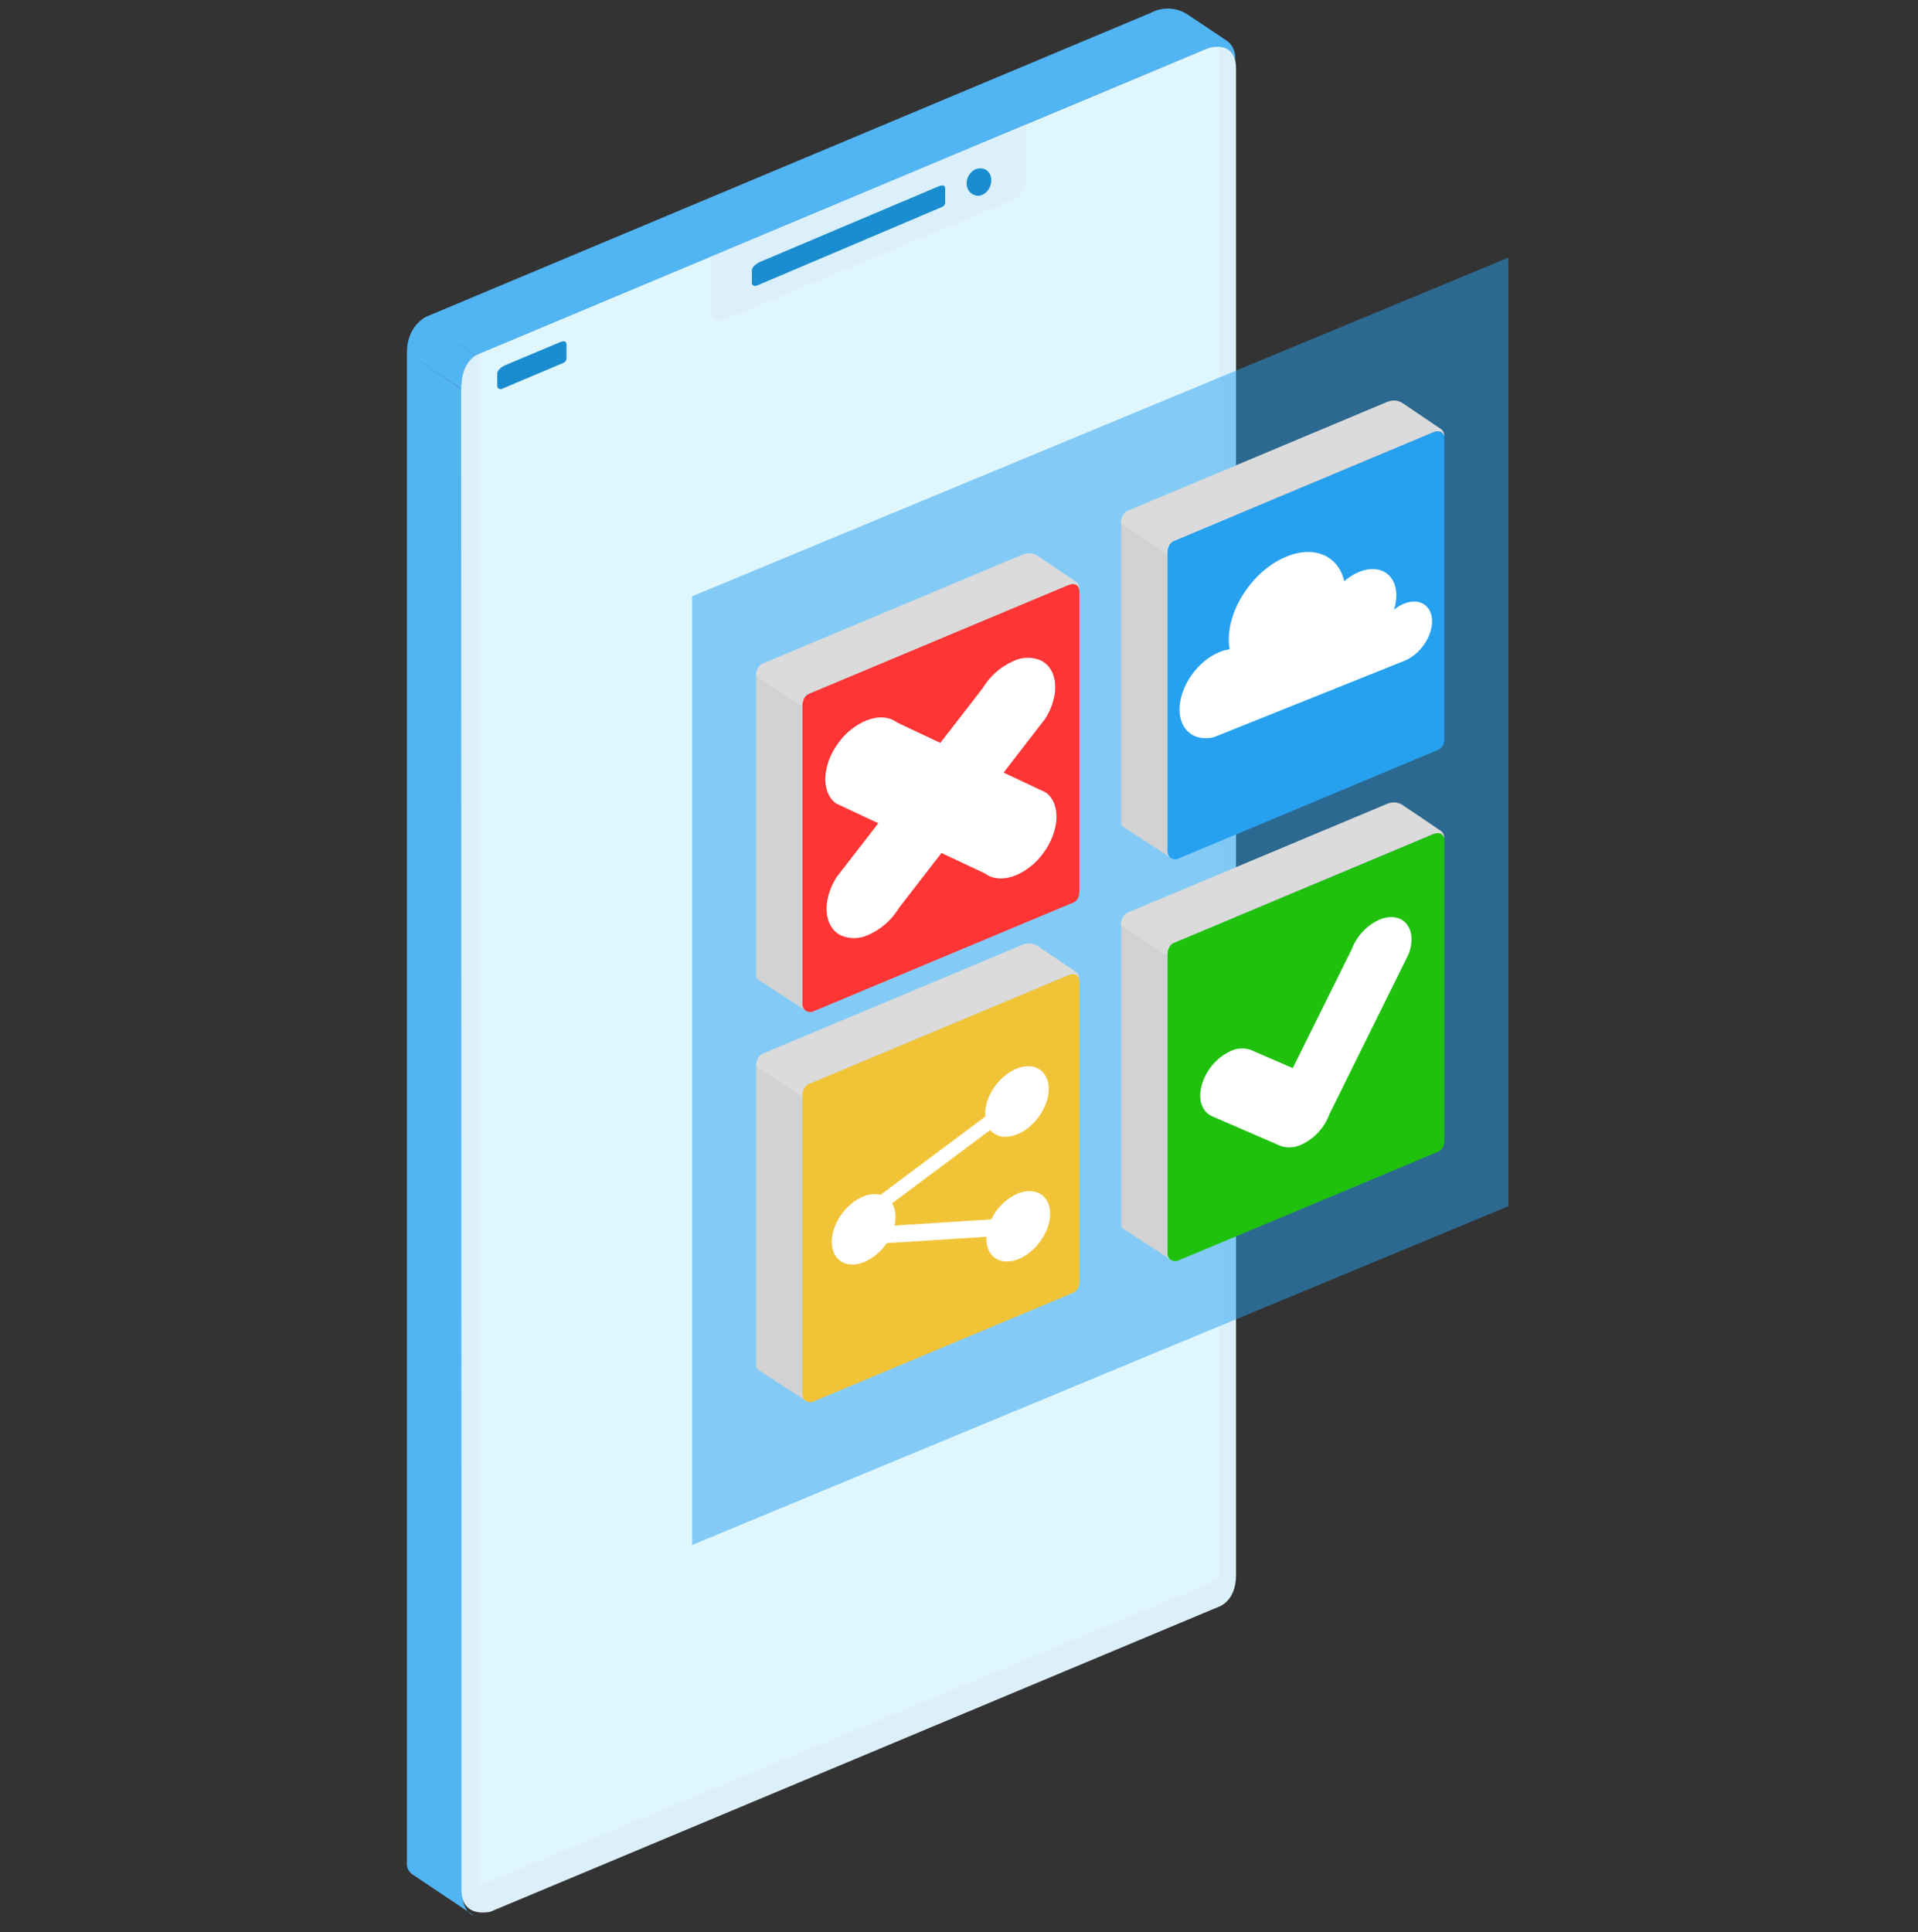 <svg width="139" height="140" viewBox="0 0 139 140" fill="none" xmlns="http://www.w3.org/2000/svg">
<rect x="0" y="0" width="139" height="140" fill="#333333" stroke="none"/>
<path d="M89.576 4.972V114.147C89.576 116.102 88.26 116.46 88.26 116.46L35.518 138.542C33.145 138.948 33.416 136.692 33.416 136.692V28.085C33.416 25.878 34.87 25.55 34.87 25.55L87.403 3.555C87.403 3.555 89.576 2.641 89.576 4.972Z" fill="#DBF0FB"/>
<path d="M29.828 135.788L34.334 138.805C33.495 138.537 33.443 137.088 33.443 137.088L33.417 28.191L29.49 25.52V134.967C29.473 135.121 29.495 135.277 29.555 135.421C29.613 135.564 29.707 135.69 29.828 135.788Z" fill="#51B4F3"/>
<path d="M34.451 25.763C34.451 25.763 33.41 26.299 33.42 28.189L29.492 25.543C29.492 24.171 30.178 23.45 30.589 23.14L34.451 25.763Z" fill="#51B4F3"/>
<path d="M30.555 23.162C30.655 23.078 30.765 23.008 30.883 22.952L83.421 0.922C83.834 0.703 84.299 0.6 84.766 0.624C85.234 0.648 85.686 0.798 86.075 1.057L88.886 2.937C88.886 2.937 89.579 3.308 89.527 4.394C89.527 4.394 89.311 2.925 87.439 3.543L34.45 25.763L30.555 23.162Z" fill="#51B4F3"/>
<path d="M87.278 3.611L34.688 25.663V136.675L88.34 114.47V3.396C87.974 3.376 87.608 3.45 87.278 3.611Z" fill="#E0F6FD"/>
<path d="M40.803 26.307L36.385 28.174C36.352 28.19 36.316 28.198 36.28 28.199C36.244 28.199 36.208 28.192 36.175 28.177C36.142 28.162 36.112 28.14 36.089 28.113C36.065 28.086 36.047 28.054 36.037 28.019V27.155C35.984 26.855 36.312 26.59 36.678 26.437L40.608 24.785C41.019 24.627 41.079 24.83 41.054 25.115V24.947V25.891C41.067 25.979 41.05 26.068 41.004 26.144C40.958 26.22 40.887 26.278 40.803 26.307Z" fill="#198DCF"/>
<path d="M51.51 18.611V22.353C51.51 22.353 51.362 23.62 52.511 23.139L73.462 14.447C73.462 14.447 74.481 14.1 74.383 12.582V9.013L51.51 18.611Z" fill="#DBF0FB"/>
<path d="M68.243 15.009L54.84 20.7C54.807 20.716 54.771 20.724 54.735 20.725C54.698 20.725 54.662 20.718 54.628 20.703C54.595 20.688 54.565 20.666 54.541 20.638C54.517 20.61 54.5 20.577 54.49 20.542V19.678C54.437 19.38 54.765 19.115 55.131 18.957L68.053 13.49C68.464 13.33 68.524 13.537 68.496 13.82V13.655V14.591C68.511 14.68 68.494 14.771 68.447 14.847C68.401 14.924 68.329 14.981 68.243 15.009Z" fill="#198DCF"/>
<path d="M71.6 12.427C71.993 12.825 71.87 13.581 71.452 13.949C71.311 14.075 71.137 14.157 70.951 14.187C70.834 14.193 70.717 14.174 70.607 14.132C70.497 14.091 70.397 14.027 70.313 13.945C70.229 13.863 70.163 13.764 70.118 13.656C70.074 13.547 70.052 13.431 70.055 13.313C70.052 13.156 70.08 13.001 70.14 12.855C70.199 12.71 70.288 12.579 70.4 12.47C70.519 12.348 70.669 12.263 70.834 12.224C70.999 12.185 71.172 12.194 71.332 12.249C71.433 12.288 71.525 12.348 71.6 12.427Z" fill="#198DCF"/>
<path opacity="0.5" d="M109.312 18.669L50.16 43.209V111.957L109.312 87.411V18.669Z" fill="#26A1F0"/>
<path d="M78.224 42.886V64.588C78.224 65.289 77.754 65.414 77.754 65.414L58.898 73.308C58.803 73.34 58.7 73.346 58.601 73.326C58.502 73.306 58.41 73.26 58.334 73.194C58.258 73.127 58.201 73.042 58.168 72.946C58.135 72.851 58.128 72.748 58.147 72.649V51.153C58.147 50.361 58.666 50.244 58.666 50.244L77.441 42.378C77.441 42.378 78.224 42.053 78.224 42.886Z" fill="#FF3535"/>
<path d="M54.909 70.964L58.469 73.284C58.171 73.189 58.153 72.784 58.153 72.784V51.177L54.801 48.984V70.663C54.792 70.719 54.797 70.775 54.816 70.828C54.835 70.88 54.867 70.927 54.909 70.964Z" fill="#D2D2D2"/>
<path d="M75.253 40.318L77.285 41.69L77.979 42.16C78.062 42.217 78.127 42.296 78.168 42.388C78.209 42.48 78.223 42.581 78.209 42.681C78.209 42.681 78.132 42.155 77.458 42.378L58.515 50.319C58.515 50.319 58.142 50.512 58.147 51.185L54.795 49.002C54.783 48.816 54.823 48.63 54.912 48.467C55 48.303 55.133 48.167 55.296 48.076L74.096 40.193C74.284 40.112 74.488 40.081 74.691 40.103C74.894 40.125 75.087 40.199 75.253 40.318Z" fill="#DBDBDB"/>
<path d="M55.246 48.105C55.246 48.105 54.812 48.253 54.812 48.934L58.147 51.187C58.147 50.513 58.515 50.321 58.515 50.321L55.246 48.105Z" fill="#DBDBDB"/>
<path d="M73.462 47.894C73.769 47.75 74.102 47.672 74.441 47.666C74.779 47.66 75.115 47.724 75.427 47.856C76.679 48.464 76.829 50.359 75.76 52.067L72.731 55.987L75.813 57.437C76.907 58.28 76.794 60.27 75.562 61.883C75.062 62.562 74.39 63.096 73.615 63.43C72.784 63.76 71.953 63.74 71.362 63.282L68.228 61.812L65.153 65.79C64.628 66.66 63.846 67.346 62.915 67.753C62.609 67.897 62.275 67.974 61.937 67.98C61.598 67.986 61.262 67.921 60.95 67.788C59.699 67.177 59.551 65.285 60.617 63.577L63.651 59.657L60.565 58.208C59.471 57.364 59.583 55.376 60.815 53.761C61.315 53.083 61.987 52.55 62.763 52.219C63.596 51.882 64.425 51.904 65.016 52.36L68.147 53.834L71.224 49.856C71.748 48.985 72.53 48.299 73.462 47.894Z" fill="white"/>
<path d="M104.677 31.818V53.517C104.677 54.216 104.203 54.343 104.203 54.343L85.348 62.239C85.252 62.271 85.149 62.278 85.05 62.258C84.951 62.238 84.858 62.192 84.782 62.125C84.706 62.058 84.649 61.972 84.617 61.876C84.584 61.78 84.577 61.678 84.597 61.578V40.082C84.597 39.291 85.115 39.173 85.115 39.173L103.891 31.307C103.891 31.307 104.677 30.985 104.677 31.818Z" fill="#26A1F0"/>
<path d="M81.366 59.894L84.926 62.212C84.626 62.115 84.608 61.712 84.608 61.712V40.105L81.254 37.915V59.589C81.245 59.645 81.251 59.703 81.271 59.756C81.291 59.809 81.323 59.857 81.366 59.894Z" fill="#D2D2D2"/>
<path d="M101.699 29.247C102.88 30.049 103.361 30.369 103.731 30.619L104.425 31.087C104.508 31.145 104.574 31.224 104.614 31.316C104.655 31.409 104.669 31.511 104.655 31.611C104.655 31.611 104.578 31.082 103.904 31.308L84.959 39.251C84.959 39.251 84.586 39.441 84.591 40.115L81.236 37.934C81.225 37.749 81.266 37.564 81.355 37.4C81.443 37.236 81.576 37.101 81.737 37.008L100.537 29.122C100.725 29.04 100.931 29.008 101.135 29.029C101.339 29.051 101.533 29.127 101.699 29.247Z" fill="#DBDBDB"/>
<path d="M81.696 37.032C81.696 37.032 81.266 37.185 81.266 37.868L84.598 40.121C84.598 39.448 84.966 39.258 84.966 39.258L81.696 37.032Z" fill="#DBDBDB"/>
<path d="M93.248 40.325C95.285 39.499 97.002 40.298 97.423 42.115C97.744 41.833 98.11 41.604 98.505 41.439C99.974 40.843 101.178 41.594 101.193 43.109C101.194 43.474 101.136 43.837 101.02 44.183C101.241 44.002 101.487 43.855 101.751 43.747C102.863 43.299 103.772 43.86 103.784 44.999C103.797 46.138 102.903 47.432 101.781 47.883L87.953 53.428C86.566 53.746 85.499 52.927 85.484 51.445C85.469 49.778 86.766 47.901 88.378 47.25C88.613 47.151 88.86 47.085 89.112 47.052C89.075 46.831 89.055 46.608 89.052 46.383C89.034 43.983 90.909 41.267 93.248 40.325Z" fill="white"/>
<path d="M104.676 60.938V82.64C104.676 83.339 104.203 83.469 104.203 83.469L85.347 91.362C85.252 91.394 85.149 91.4 85.05 91.38C84.951 91.361 84.859 91.315 84.783 91.248C84.707 91.182 84.65 91.097 84.617 91.001C84.584 90.905 84.577 90.803 84.597 90.704V69.2C84.597 68.411 85.115 68.293 85.115 68.293L103.89 60.43C103.89 60.43 104.676 60.102 104.676 60.938Z" fill="#1FC10D"/>
<path d="M81.368 89.019L84.928 91.334C84.628 91.242 84.61 90.846 84.61 90.846V69.239L81.256 67.044V88.726C81.25 88.78 81.257 88.835 81.277 88.886C81.296 88.937 81.328 88.982 81.368 89.019Z" fill="#D2D2D2"/>
<path d="M101.699 58.37C102.88 59.171 103.361 59.492 103.732 59.742L104.425 60.215C104.508 60.271 104.574 60.349 104.614 60.441C104.655 60.533 104.669 60.634 104.655 60.733C104.655 60.733 104.578 60.21 103.904 60.428L84.959 68.371C84.959 68.371 84.586 68.564 84.591 69.24L81.236 67.054C81.225 66.868 81.266 66.683 81.354 66.519C81.443 66.354 81.575 66.218 81.737 66.125L100.537 58.245C100.725 58.163 100.931 58.131 101.135 58.153C101.338 58.175 101.533 58.25 101.699 58.37Z" fill="#DBDBDB"/>
<path d="M81.696 66.155C81.696 66.155 81.266 66.305 81.266 66.989L84.598 69.242C84.598 68.566 84.966 68.373 84.966 68.373L81.696 66.155Z" fill="#DBDBDB"/>
<path d="M100 66.627C100.298 66.5 100.622 66.442 100.946 66.46C102.095 66.537 102.608 67.724 102.097 69.111L96.34 80.749C96.161 81.235 95.887 81.681 95.534 82.06C95.182 82.439 94.757 82.744 94.284 82.957C94.052 83.068 93.799 83.132 93.541 83.144C93.283 83.157 93.025 83.118 92.782 83.029L87.843 80.889C86.859 80.466 86.697 79.049 87.48 77.727C87.881 77.027 88.495 76.473 89.233 76.145C89.686 75.939 90.202 75.92 90.67 76.093L93.686 77.399L97.942 68.833C98.121 68.347 98.395 67.901 98.748 67.522C99.101 67.143 99.527 66.839 100 66.627Z" fill="white"/>
<path d="M78.224 71.158V92.859C78.224 93.555 77.754 93.688 77.754 93.688L58.898 101.581C58.802 101.613 58.7 101.618 58.6 101.598C58.502 101.578 58.41 101.532 58.334 101.465C58.258 101.398 58.201 101.313 58.168 101.218C58.135 101.122 58.128 101.02 58.147 100.92V79.421C58.147 78.63 58.665 78.515 58.665 78.515L77.441 70.65C77.441 70.65 78.224 70.324 78.224 71.158Z" fill="#F1C438"/>
<path d="M54.909 99.24L58.469 101.556C58.171 101.458 58.154 101.055 58.154 101.055V79.451L54.802 77.255V98.935C54.792 98.99 54.797 99.048 54.816 99.101C54.835 99.155 54.867 99.203 54.909 99.24Z" fill="#D2D2D2"/>
<path d="M75.252 68.589C76.434 69.39 76.915 69.708 77.285 69.961L77.979 70.431C78.062 70.488 78.127 70.567 78.168 70.659C78.209 70.751 78.223 70.853 78.209 70.952C78.209 70.952 78.131 70.424 77.458 70.647L58.515 78.592C58.515 78.592 58.142 78.783 58.147 79.459L54.795 77.273C54.783 77.087 54.824 76.902 54.913 76.737C55.001 76.573 55.134 76.437 55.295 76.344L74.096 68.464C74.283 68.382 74.488 68.351 74.691 68.373C74.894 68.395 75.087 68.469 75.252 68.589Z" fill="#DBDBDB"/>
<path d="M55.243 76.371C55.243 76.371 54.812 76.522 54.812 77.207L58.147 79.46C58.147 78.785 58.515 78.594 58.515 78.594L55.243 76.371Z" fill="#DBDBDB"/>
<path d="M73.667 77.442C74.944 76.922 75.988 77.573 76.003 78.882C76.018 80.191 75.001 81.683 73.715 82.199C72.896 82.529 72.175 82.379 71.757 81.888L64.65 87.198C64.817 87.487 64.904 87.815 64.9 88.149C64.902 88.371 64.877 88.592 64.825 88.808L71.835 88.362C72.234 87.524 72.92 86.856 73.77 86.48C75.046 85.979 76.09 86.612 76.105 87.924C76.12 89.236 75.091 90.723 73.817 91.239C72.543 91.754 71.494 91.106 71.481 89.791C71.481 89.736 71.481 89.679 71.481 89.624L64.259 90.084C63.856 90.693 63.284 91.171 62.614 91.461C61.34 91.977 60.294 91.329 60.281 90.017C60.269 88.705 61.283 87.218 62.569 86.7C62.963 86.527 63.401 86.484 63.821 86.577L71.401 80.915C71.401 80.862 71.401 80.809 71.401 80.752C71.366 79.44 72.393 77.961 73.667 77.442Z" fill="white"/>
</svg>
